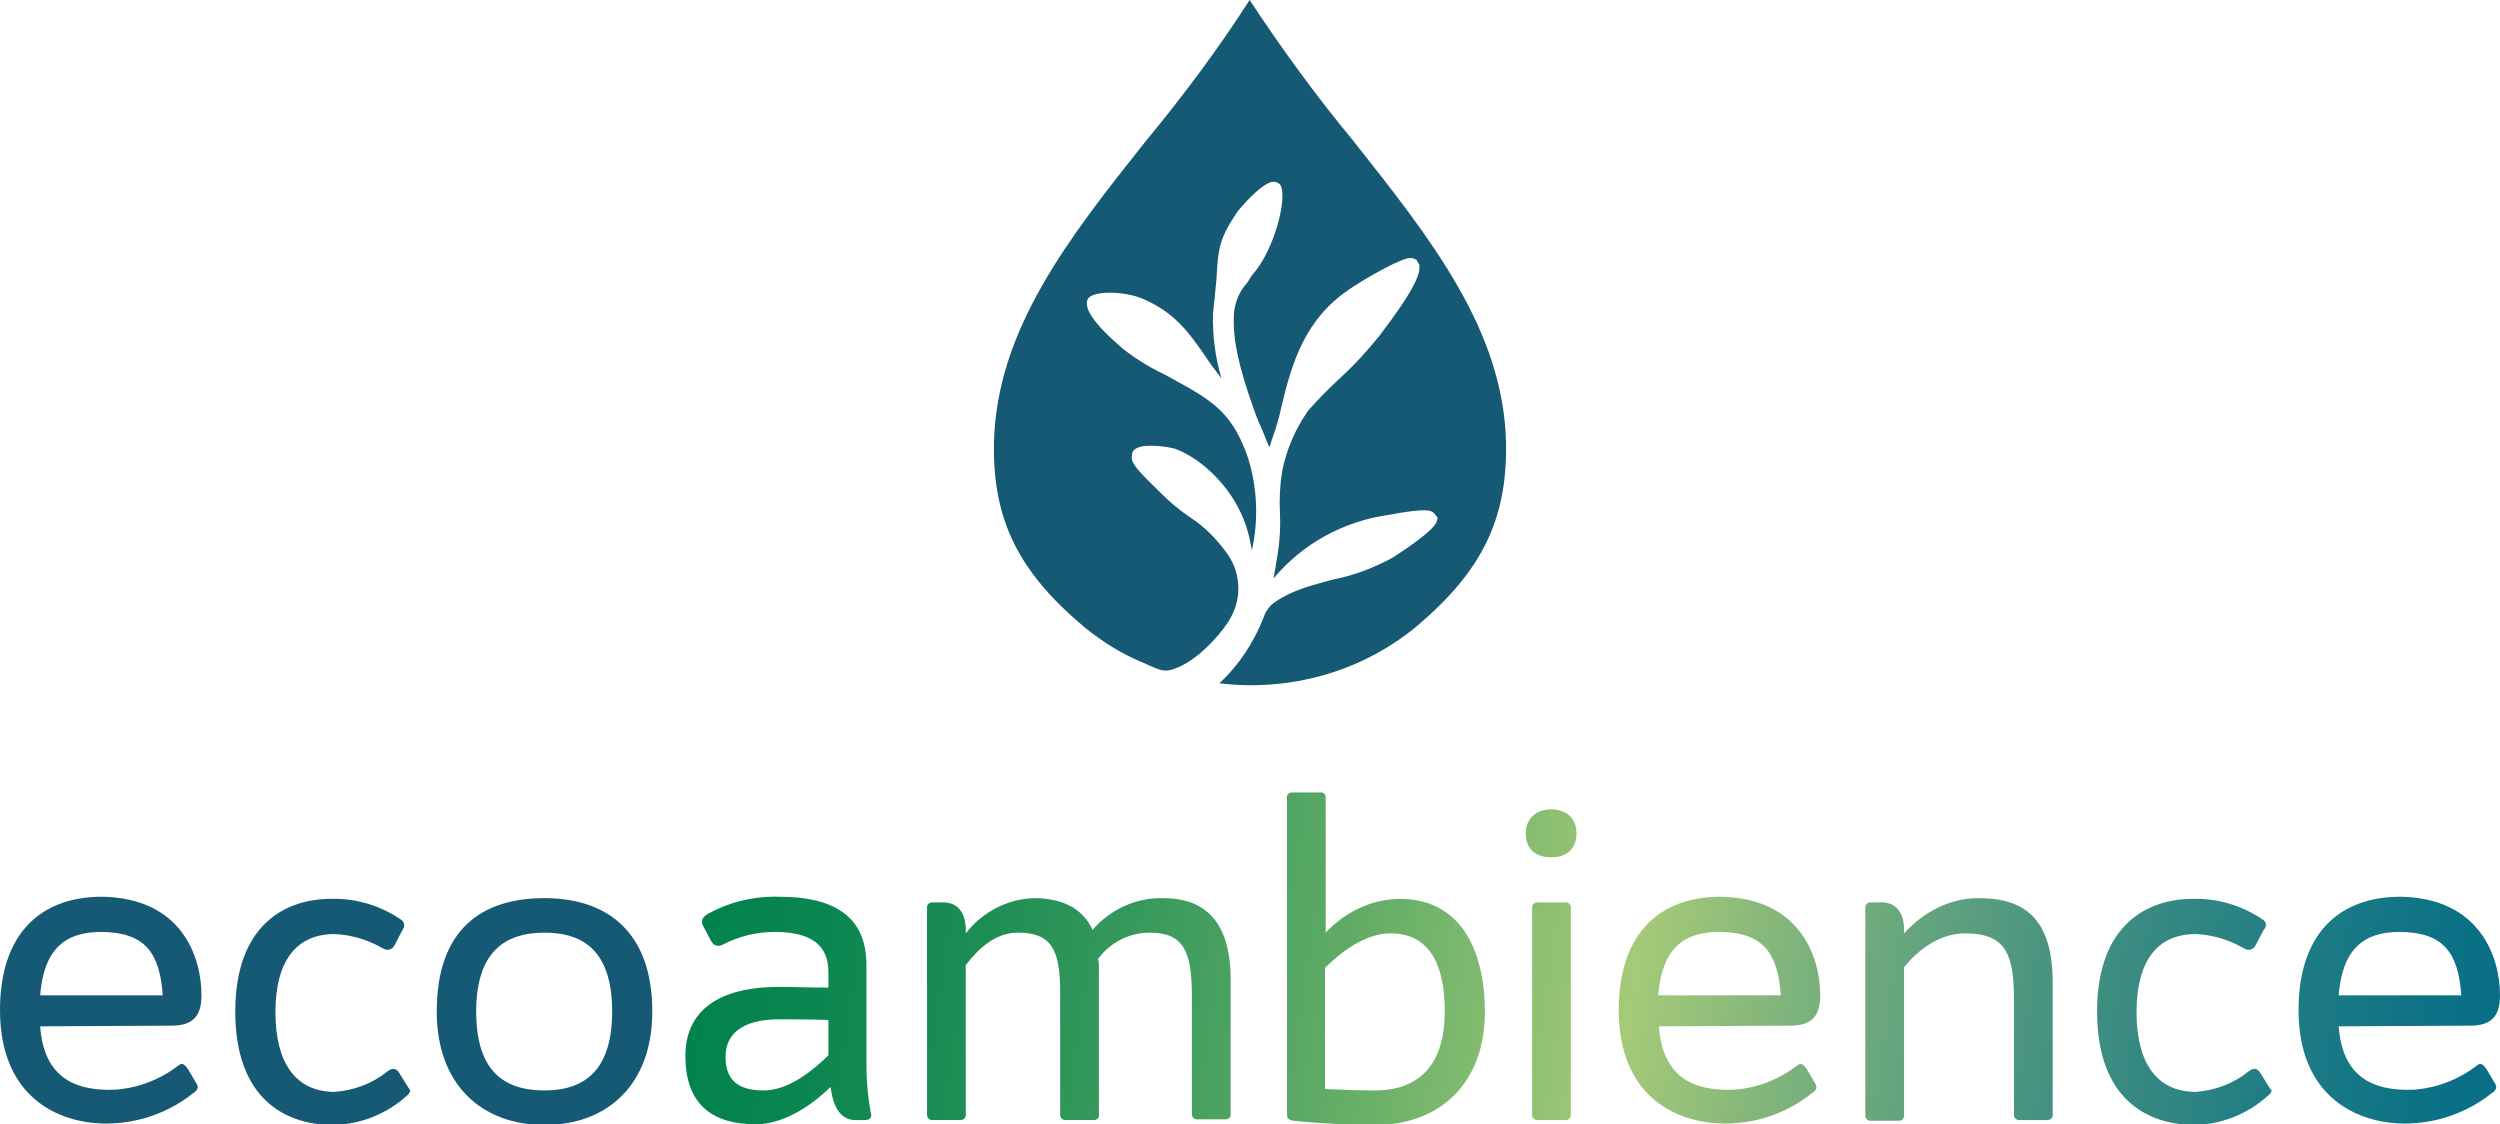 <?xml version="1.0" encoding="utf-8"?>
<!-- Generator: Adobe Illustrator 26.0.3, SVG Export Plug-In . SVG Version: 6.00 Build 0)  -->
<svg version="1.1" id="Ebene_1" xmlns="http://www.w3.org/2000/svg" xmlns:xlink="http://www.w3.org/1999/xlink" x="0px" y="0px"
	 viewBox="0 0 354.9 159.6" style="enable-background:new 0 0 354.9 159.6;" xml:space="preserve">
<style type="text/css">
	.st0{fill:#155974;}
	.st1{fill:url(#SVGID_1_);}
	.st2{fill:url(#SVGID_00000119839249176031918500000000103058413928768910_);}
	.st3{fill:url(#SVGID_00000068661560806948504550000008370936118302021293_);}
	.st4{fill:url(#SVGID_00000162320162408522631460000012408195587069011629_);}
	.st5{fill:url(#SVGID_00000049180643760207337230000015939114369076907663_);}
	.st6{fill:url(#SVGID_00000140694665504385896990000012682234231393428398_);}
	.st7{fill:url(#SVGID_00000029740164720700111780000013301548339120614557_);}
	.st8{fill:url(#SVGID_00000018943567544087659180000010781506118593821880_);}
</style>
<path class="st0" d="M192.2,20.1C186.9,13.7,182,7,177.4,0c-4.5,7-9.5,13.7-14.8,20.1c-10.9,13.7-21.1,26.7-21.5,42.7
	c-0.2,10.9,3.4,18.3,12.8,26.2c2.7,2.2,5.6,4,8.9,5.3l0.4,0.2c1.7,0.7,2.2,1,3.9,0.3c3.5-1.4,6.9-5.7,7.6-7.1c1.7-3,1.4-6.7-0.7-9.4
	c-1.4-1.9-3.1-3.6-5.1-4.9c-1.5-1-2.8-2.1-4.1-3.4l-0.6-0.6c-3.1-3-3.7-3.8-3.5-4.8c0-0.5,0.3-0.8,0.7-1c1.4-0.7,4.7-0.1,5.4,0.1
	c3.5,1.3,7.2,4.7,9.2,8.8c0.8,1.6,1.3,3.3,1.6,5l0.1,0.5v0.2c1-4.4,0.8-9.1-0.6-13.4c-2-5.6-4.3-7.6-9.9-10.6l-1.8-1
	c-2.1-1-4.1-2.2-6-3.7c-3.9-3.3-5.6-5.7-5-7s5.2-1.2,7.8-0.1c4.4,1.9,6.4,4.5,9,8.3c0.5,0.8,1.4,2,2.2,3l0,0c-0.9-3-1.3-6.2-1.2-9.3
	c0.1-0.6,0.1-1.2,0.2-1.8c0.1-1,0.2-2,0.3-3.1c0.2-4.4,0.5-5.8,3-9.5c0,0,3.4-4.2,5.1-4.2c0.4,0,0.8,0.2,1,0.5c1,1.9-1,9.5-4.1,12.8
	c-0.2,0.3-0.4,0.7-0.7,1.1c-1,1.1-1.6,2.5-1.8,4c-0.3,3.4,0.5,7.5,2.8,13.9c0.4,1.2,0.9,2.3,1.3,3.2c0.3,0.8,0.6,1.5,0.9,2.2
	c0.2-0.5,0.3-1,0.5-1.5c0.5-1.4,0.9-2.8,1.2-4.2c1.5-6.4,3.4-12.5,9.6-16.7c1.4-1,6.3-3.9,8.2-4.4c0.3-0.1,0.7-0.1,1,0l0.4,0.2
	l0.4,0.7v0.2c0.1,1-0.5,3.1-5.7,9.9c-1.7,2.1-3.6,4.2-5.6,6c-1.6,1.5-3.1,3-4.5,4.6c-1.8,2.6-3.1,5.5-3.7,8.7
	c-0.3,1.9-0.4,3.8-0.3,5.7c0.1,2,0,3.9-0.3,5.8c-0.2,1.3-0.4,2.5-0.6,3.6c4.1-4.9,9.9-8.1,16.3-9c5.8-1.1,6.2-0.6,6.6-0.1l0.4,0.5
	l-0.2,0.7c-0.7,1.3-4.1,3.6-6.1,4.9c-2.7,1.5-5.6,2.6-8.7,3.2c-2.9,0.8-5.7,1.5-8,3.1c-0.8,0.5-1.4,1.3-1.7,2.2
	c-1.4,3.6-3.5,6.8-6.3,9.4c10,1.2,20.1-1.6,27.9-8c9.4-7.9,13-15.3,12.8-26.2C213.4,46.8,203.1,33.9,192.2,20.1z"/>
<path class="st0" d="M28.6,141.3L28.6,141.3c0,2.7-1,4.3-4.2,4.3l-18.7,0.1c0.5,6.9,4.5,9.2,10.5,9c3.3-0.2,6.5-1.4,9.2-3.5
	c0.5-0.4,0.9,0,1.3,0.6l1.3,2.2c0.2,0.5-0.1,0.9-0.6,1.2c-3.5,2.8-7.9,4.3-12.3,4.3c-6.9,0-15.1-3.8-15.1-16.1
	c0-10.8,5.7-16.1,14.5-16.1C25.8,127.5,28.6,135.8,28.6,141.3z M23.1,141.3c-0.4-6-2.5-9-8.8-9c-5.2,0-8.1,2.6-8.6,9H23.1z"/>
<path class="st0" d="M57.7,155.6c-2.9,2.6-6.7,4.1-10.7,4.1c-6.5-0.1-13.6-3.7-13.6-16.1s7.2-16,13.6-16c3.6-0.1,7.1,1,10,3
	c0.4,0.3,0.5,0.9,0.2,1.3c0,0,0,0,0,0l-1.2,2.3c-0.3,0.6-1,0.8-1.5,0.5c-0.1,0-0.1-0.1-0.2-0.1c-2.1-1.2-4.4-1.9-6.8-2
	c-5.5,0-8.4,3.9-8.4,11.1s2.9,11.3,8.4,11.3c2.8-0.2,5.4-1.2,7.5-2.9c0.6-0.5,1.2-0.5,1.6,0.1l1.5,2.4
	C58.4,154.8,58.1,155.3,57.7,155.6z"/>
<path class="st0" d="M62,143.6c0-11.7,6.4-16.1,15.3-16.1s15.3,4.8,15.3,16.1c0,10.4-6.4,16.1-15.3,16.1S62,154,62,143.6z
	 M86.9,143.6c0-8.2-3.7-11.2-9.6-11.2s-9.7,3-9.7,11.2s3.7,11.2,9.7,11.2S86.9,151.6,86.9,143.6L86.9,143.6z"/>
<linearGradient id="SVGID_1_" gradientUnits="userSpaceOnUse" x1="383.119" y1="-36.112" x2="115.129" y2="3.768" gradientTransform="matrix(1 0 0 -1 -23.08 144.726)">
	<stop  offset="0" style="stop-color:#026B87"/>
	<stop  offset="6.000000e-02" style="stop-color:#0A7086"/>
	<stop  offset="0.15" style="stop-color:#1F7C84"/>
	<stop  offset="0.26" style="stop-color:#429081"/>
	<stop  offset="0.38" style="stop-color:#72AC7D"/>
	<stop  offset="0.49" style="stop-color:#A5CA78"/>
	<stop  offset="0.54" style="stop-color:#8EC072"/>
	<stop  offset="0.65" style="stop-color:#5CAA65"/>
	<stop  offset="0.76" style="stop-color:#34985B"/>
	<stop  offset="0.85" style="stop-color:#188B53"/>
	<stop  offset="0.94" style="stop-color:#06844F"/>
	<stop  offset="1" style="stop-color:#00814D"/>
</linearGradient>
<path class="st1" d="M122.8,159h-1.4c-1.9,0-3-1.6-3.4-4.1l-0.1-0.6c-1.9,1.9-6.1,5.3-10.6,5.3c-6.6,0-10-3.2-10-9.7
	s4.8-9.8,13.3-9.8c2.1,0,4.6,0.1,7,0.1V138c0-3.8-2.4-5.7-7.6-5.7c-2.6,0-5.1,0.6-7.4,1.8c-0.5,0.3-1.2,0.2-1.5-0.3
	c0,0,0-0.1-0.1-0.1l-1.2-2.3c-0.3-0.5-0.1-1.1,0.3-1.4c0,0,0.1,0,0.1-0.1c3.1-1.8,6.7-2.7,10.4-2.6c7.4,0,12.4,2.5,12.4,9.7v14.2
	c0,2.3,0.2,4.5,0.6,6.7C123.9,158.7,123.4,159,122.8,159z M117.6,149.8v-5c-2.6-0.1-5.1-0.1-7-0.1c-5.5,0-7.6,2.3-7.6,5.3
	s1.4,4.8,5.4,4.8C112.1,154.8,115.7,151.7,117.6,149.8z"/>
<linearGradient id="SVGID_00000112591561201883965950000010870254495467255209_" gradientUnits="userSpaceOnUse" x1="384.017" y1="-30.042" x2="116.027" y2="9.848" gradientTransform="matrix(1 0 0 -1 -23.08 144.726)">
	<stop  offset="0" style="stop-color:#026B87"/>
	<stop  offset="6.000000e-02" style="stop-color:#0A7086"/>
	<stop  offset="0.15" style="stop-color:#1F7C84"/>
	<stop  offset="0.26" style="stop-color:#429081"/>
	<stop  offset="0.38" style="stop-color:#72AC7D"/>
	<stop  offset="0.49" style="stop-color:#A5CA78"/>
	<stop  offset="0.54" style="stop-color:#8EC072"/>
	<stop  offset="0.65" style="stop-color:#5CAA65"/>
	<stop  offset="0.76" style="stop-color:#34985B"/>
	<stop  offset="0.85" style="stop-color:#188B53"/>
	<stop  offset="0.94" style="stop-color:#06844F"/>
	<stop  offset="1" style="stop-color:#00814D"/>
</linearGradient>
<path style="fill:url(#SVGID_00000112591561201883965950000010870254495467255209_);" d="M174.7,139.1v18.9c0.1,0.5-0.2,0.9-0.7,0.9
	c-0.1,0-0.2,0-0.2,0h-3.7c-0.5,0.1-0.9-0.3-0.9-0.7c0-0.1,0-0.2,0-0.2v-16.6c0-6.4-1.2-9-6-9c-2.9,0-5.6,1.4-7.3,3.7
	c0,0.2,0.1,0.6,0.1,0.9v21.1c0.1,0.5-0.2,0.9-0.7,0.9c-0.1,0-0.2,0-0.2,0h-3.7c-0.5,0.1-0.9-0.3-0.9-0.7c0-0.1,0-0.1,0-0.2v-17.3
	c0-6.2-1.4-8.4-6-8.4c-3.3,0-5.7,2.4-7.4,4.6v21.1c0.1,0.5-0.3,0.9-0.7,0.9c-0.1,0-0.2,0-0.2,0h-3.7c-0.5,0.1-0.9-0.3-0.9-0.7
	c0-0.1,0-0.2,0-0.2V129c-0.1-0.4,0.2-0.9,0.7-0.9c0.1,0,0.2,0,0.2,0h1.4c2,0,3.2,1.4,3.2,3.9v0.5c2.3-3,5.9-4.9,9.7-5
	c3.9,0,6.9,1.4,8.3,4.5c2.5-2.9,6.2-4.6,10-4.5C170.7,127.5,174.7,130.4,174.7,139.1z"/>
<linearGradient id="SVGID_00000153672200025751701660000012168291089458346163_" gradientUnits="userSpaceOnUse" x1="385.911" y1="-17.325" x2="117.921" y2="22.555" gradientTransform="matrix(1 0 0 -1 -23.08 144.726)">
	<stop  offset="0" style="stop-color:#026B87"/>
	<stop  offset="6.000000e-02" style="stop-color:#0A7086"/>
	<stop  offset="0.15" style="stop-color:#1F7C84"/>
	<stop  offset="0.26" style="stop-color:#429081"/>
	<stop  offset="0.38" style="stop-color:#72AC7D"/>
	<stop  offset="0.49" style="stop-color:#A5CA78"/>
	<stop  offset="0.54" style="stop-color:#8EC072"/>
	<stop  offset="0.65" style="stop-color:#5CAA65"/>
	<stop  offset="0.76" style="stop-color:#34985B"/>
	<stop  offset="0.85" style="stop-color:#188B53"/>
	<stop  offset="0.94" style="stop-color:#06844F"/>
	<stop  offset="1" style="stop-color:#00814D"/>
</linearGradient>
<path style="fill:url(#SVGID_00000153672200025751701660000012168291089458346163_);" d="M210.8,143.6c0,10.2-6.4,16.1-15.6,16.1
	c-3.2,0-7.8-0.2-11.6-0.6c-0.6-0.1-0.9-0.3-0.9-0.9v-44.8c-0.1-0.5,0.2-0.9,0.7-0.9c0.1,0,0.2,0,0.2,0h3.7c0.5-0.1,0.9,0.2,0.9,0.7
	c0,0.1,0,0.2,0,0.2v19c2.7-2.9,6.4-4.7,10.3-4.8C208.3,127.5,210.8,136.4,210.8,143.6z M205.1,143.6c0-4.6-1-11.1-7.7-11.1
	c-3.7,0-7.2,2.8-9.3,4.9v17.2c2.4,0.1,4.9,0.2,7.1,0.2C201.3,154.8,205.1,151.3,205.1,143.6z"/>
<linearGradient id="SVGID_00000134235501897663821330000008326901626755210396_" gradientUnits="userSpaceOnUse" x1="386.458" y1="-13.658" x2="118.468" y2="26.222" gradientTransform="matrix(1 0 0 -1 -23.08 144.726)">
	<stop  offset="0" style="stop-color:#026B87"/>
	<stop  offset="6.000000e-02" style="stop-color:#0A7086"/>
	<stop  offset="0.15" style="stop-color:#1F7C84"/>
	<stop  offset="0.26" style="stop-color:#429081"/>
	<stop  offset="0.38" style="stop-color:#72AC7D"/>
	<stop  offset="0.49" style="stop-color:#A5CA78"/>
	<stop  offset="0.54" style="stop-color:#8EC072"/>
	<stop  offset="0.65" style="stop-color:#5CAA65"/>
	<stop  offset="0.76" style="stop-color:#34985B"/>
	<stop  offset="0.85" style="stop-color:#188B53"/>
	<stop  offset="0.94" style="stop-color:#06844F"/>
	<stop  offset="1" style="stop-color:#00814D"/>
</linearGradient>
<path style="fill:url(#SVGID_00000134235501897663821330000008326901626755210396_);" d="M216.6,118.3c0-2.2,1.6-3.4,3.6-3.4
	s3.6,1.1,3.6,3.4c0,2.4-1.6,3.4-3.6,3.4S216.6,120.7,216.6,118.3z M217.5,129v29.1c-0.1,0.5,0.3,0.9,0.7,0.9c0.1,0,0.1,0,0.2,0h3.7
	c0.5,0.1,0.9-0.3,0.9-0.7c0-0.1,0-0.2,0-0.2V129c0.1-0.4-0.2-0.9-0.7-0.9c-0.1,0-0.2,0-0.2,0h-3.7c-0.5-0.1-0.9,0.3-0.9,0.7
	C217.5,128.8,217.5,128.9,217.5,129L217.5,129z"/>
<linearGradient id="SVGID_00000125567554220698304390000000502570064544007834_" gradientUnits="userSpaceOnUse" x1="386.053" y1="-16.402" x2="118.063" y2="23.488" gradientTransform="matrix(1 0 0 -1 -23.08 144.726)">
	<stop  offset="0" style="stop-color:#026B87"/>
	<stop  offset="6.000000e-02" style="stop-color:#0A7086"/>
	<stop  offset="0.15" style="stop-color:#1F7C84"/>
	<stop  offset="0.26" style="stop-color:#429081"/>
	<stop  offset="0.38" style="stop-color:#72AC7D"/>
	<stop  offset="0.49" style="stop-color:#A5CA78"/>
	<stop  offset="0.54" style="stop-color:#8EC072"/>
	<stop  offset="0.65" style="stop-color:#5CAA65"/>
	<stop  offset="0.76" style="stop-color:#34985B"/>
	<stop  offset="0.85" style="stop-color:#188B53"/>
	<stop  offset="0.94" style="stop-color:#06844F"/>
	<stop  offset="1" style="stop-color:#00814D"/>
</linearGradient>
<path style="fill:url(#SVGID_00000125567554220698304390000000502570064544007834_);" d="M258.4,141.3L258.4,141.3
	c0,2.7-1,4.3-4.2,4.3l-18.7,0.1c0.5,6.9,4.5,9.2,10.5,9c3.3-0.2,6.5-1.4,9.2-3.5c0.5-0.4,0.9,0,1.3,0.6l1.3,2.2
	c0.2,0.5-0.1,0.9-0.6,1.2c-3.5,2.8-7.8,4.3-12.3,4.3c-6.9,0-15.1-3.8-15.1-16.1c0-10.8,5.7-16.1,14.5-16.1
	C255.5,127.5,258.4,135.8,258.4,141.3z M252.8,141.3c-0.4-6-2.5-9-8.8-9c-5.2,0-8.1,2.6-8.6,9H252.8z"/>
<linearGradient id="SVGID_00000061457615947645387060000001946599730427019401_" gradientUnits="userSpaceOnUse" x1="386.726" y1="-11.873" x2="118.736" y2="28.007" gradientTransform="matrix(1 0 0 -1 -23.08 144.726)">
	<stop  offset="0" style="stop-color:#026B87"/>
	<stop  offset="6.000000e-02" style="stop-color:#0A7086"/>
	<stop  offset="0.15" style="stop-color:#1F7C84"/>
	<stop  offset="0.26" style="stop-color:#429081"/>
	<stop  offset="0.38" style="stop-color:#72AC7D"/>
	<stop  offset="0.49" style="stop-color:#A5CA78"/>
	<stop  offset="0.54" style="stop-color:#8EC072"/>
	<stop  offset="0.65" style="stop-color:#5CAA65"/>
	<stop  offset="0.76" style="stop-color:#34985B"/>
	<stop  offset="0.85" style="stop-color:#188B53"/>
	<stop  offset="0.94" style="stop-color:#06844F"/>
	<stop  offset="1" style="stop-color:#00814D"/>
</linearGradient>
<path style="fill:url(#SVGID_00000061457615947645387060000001946599730427019401_);" d="M291.4,139.5v18.6c0.1,0.5-0.3,0.9-0.7,0.9
	c-0.1,0-0.2,0-0.2,0h-3.7c-0.5,0.1-0.9-0.3-0.9-0.7c0-0.1,0-0.2,0-0.2v-16c0-6.3-0.9-9.6-6.9-9.6c-3.9,0-6.9,2.6-8.7,4.8v20.9
	c0.1,0.5-0.3,0.9-0.7,0.9c-0.1,0-0.2,0-0.2,0h-3.7c-0.5,0.1-0.9-0.3-0.9-0.7c0-0.1,0-0.1,0-0.2V129c-0.1-0.5,0.3-0.9,0.7-0.9
	c0.1,0,0.2,0,0.2,0h1.4c2,0,3.2,1.4,3.2,3.9v0.5c2-2.2,5.6-5,10.6-5C287.2,127.5,291.4,130.2,291.4,139.5z"/>
<linearGradient id="SVGID_00000043459449489172842550000001184156628744579250_" gradientUnits="userSpaceOnUse" x1="387.498" y1="-6.686" x2="119.508" y2="33.194" gradientTransform="matrix(1 0 0 -1 -23.08 144.726)">
	<stop  offset="0" style="stop-color:#026B87"/>
	<stop  offset="6.000000e-02" style="stop-color:#0A7086"/>
	<stop  offset="0.15" style="stop-color:#1F7C84"/>
	<stop  offset="0.26" style="stop-color:#429081"/>
	<stop  offset="0.38" style="stop-color:#72AC7D"/>
	<stop  offset="0.49" style="stop-color:#A5CA78"/>
	<stop  offset="0.54" style="stop-color:#8EC072"/>
	<stop  offset="0.65" style="stop-color:#5CAA65"/>
	<stop  offset="0.76" style="stop-color:#34985B"/>
	<stop  offset="0.85" style="stop-color:#188B53"/>
	<stop  offset="0.94" style="stop-color:#06844F"/>
	<stop  offset="1" style="stop-color:#00814D"/>
</linearGradient>
<path style="fill:url(#SVGID_00000043459449489172842550000001184156628744579250_);" d="M321.9,155.6c-2.9,2.6-6.7,4.1-10.6,4.1
	c-6.5-0.1-13.6-3.7-13.6-16.1s7.2-16,13.6-16c3.6-0.1,7.1,1,10,3c0.4,0.3,0.5,0.8,0.2,1.2c0,0,0,0.1-0.1,0.1l-1.2,2.3
	c-0.3,0.6-1,0.8-1.5,0.5c-0.1,0-0.1-0.1-0.2-0.1c-2.1-1.2-4.4-1.9-6.8-2c-5.5,0-8.4,3.9-8.4,11.1s2.9,11.3,8.4,11.3
	c2.8-0.2,5.4-1.2,7.5-2.9c0.6-0.5,1.2-0.5,1.6,0.1l1.5,2.4C322.7,154.8,322.3,155.3,321.9,155.6z"/>
<linearGradient id="SVGID_00000021082728064204249410000013260928621088980137_" gradientUnits="userSpaceOnUse" x1="388.144" y1="-2.341" x2="120.153" y2="37.539" gradientTransform="matrix(1 0 0 -1 -23.08 144.726)">
	<stop  offset="0" style="stop-color:#026B87"/>
	<stop  offset="6.000000e-02" style="stop-color:#0A7086"/>
	<stop  offset="0.15" style="stop-color:#1F7C84"/>
	<stop  offset="0.26" style="stop-color:#429081"/>
	<stop  offset="0.38" style="stop-color:#72AC7D"/>
	<stop  offset="0.49" style="stop-color:#A5CA78"/>
	<stop  offset="0.54" style="stop-color:#8EC072"/>
	<stop  offset="0.65" style="stop-color:#5CAA65"/>
	<stop  offset="0.76" style="stop-color:#34985B"/>
	<stop  offset="0.85" style="stop-color:#188B53"/>
	<stop  offset="0.94" style="stop-color:#06844F"/>
	<stop  offset="1" style="stop-color:#00814D"/>
</linearGradient>
<path style="fill:url(#SVGID_00000021082728064204249410000013260928621088980137_);" d="M354.9,141.3L354.9,141.3
	c0,2.7-1,4.3-4.2,4.3l-18.7,0.1c0.5,6.9,4.5,9.2,10.5,9c3.3-0.2,6.5-1.4,9.2-3.5c0.5-0.4,0.9,0,1.3,0.6l1.3,2.2
	c0.2,0.5-0.1,0.9-0.6,1.2c-3.5,2.8-7.9,4.3-12.3,4.3c-6.8,0-15.1-3.8-15.1-16.1c0-10.8,5.7-16.1,14.5-16.1
	C352,127.5,354.9,135.8,354.9,141.3z M349.4,141.3c-0.4-6-2.5-9-8.8-9c-5.2,0-8.1,2.6-8.6,9H349.4z"/>
</svg>
